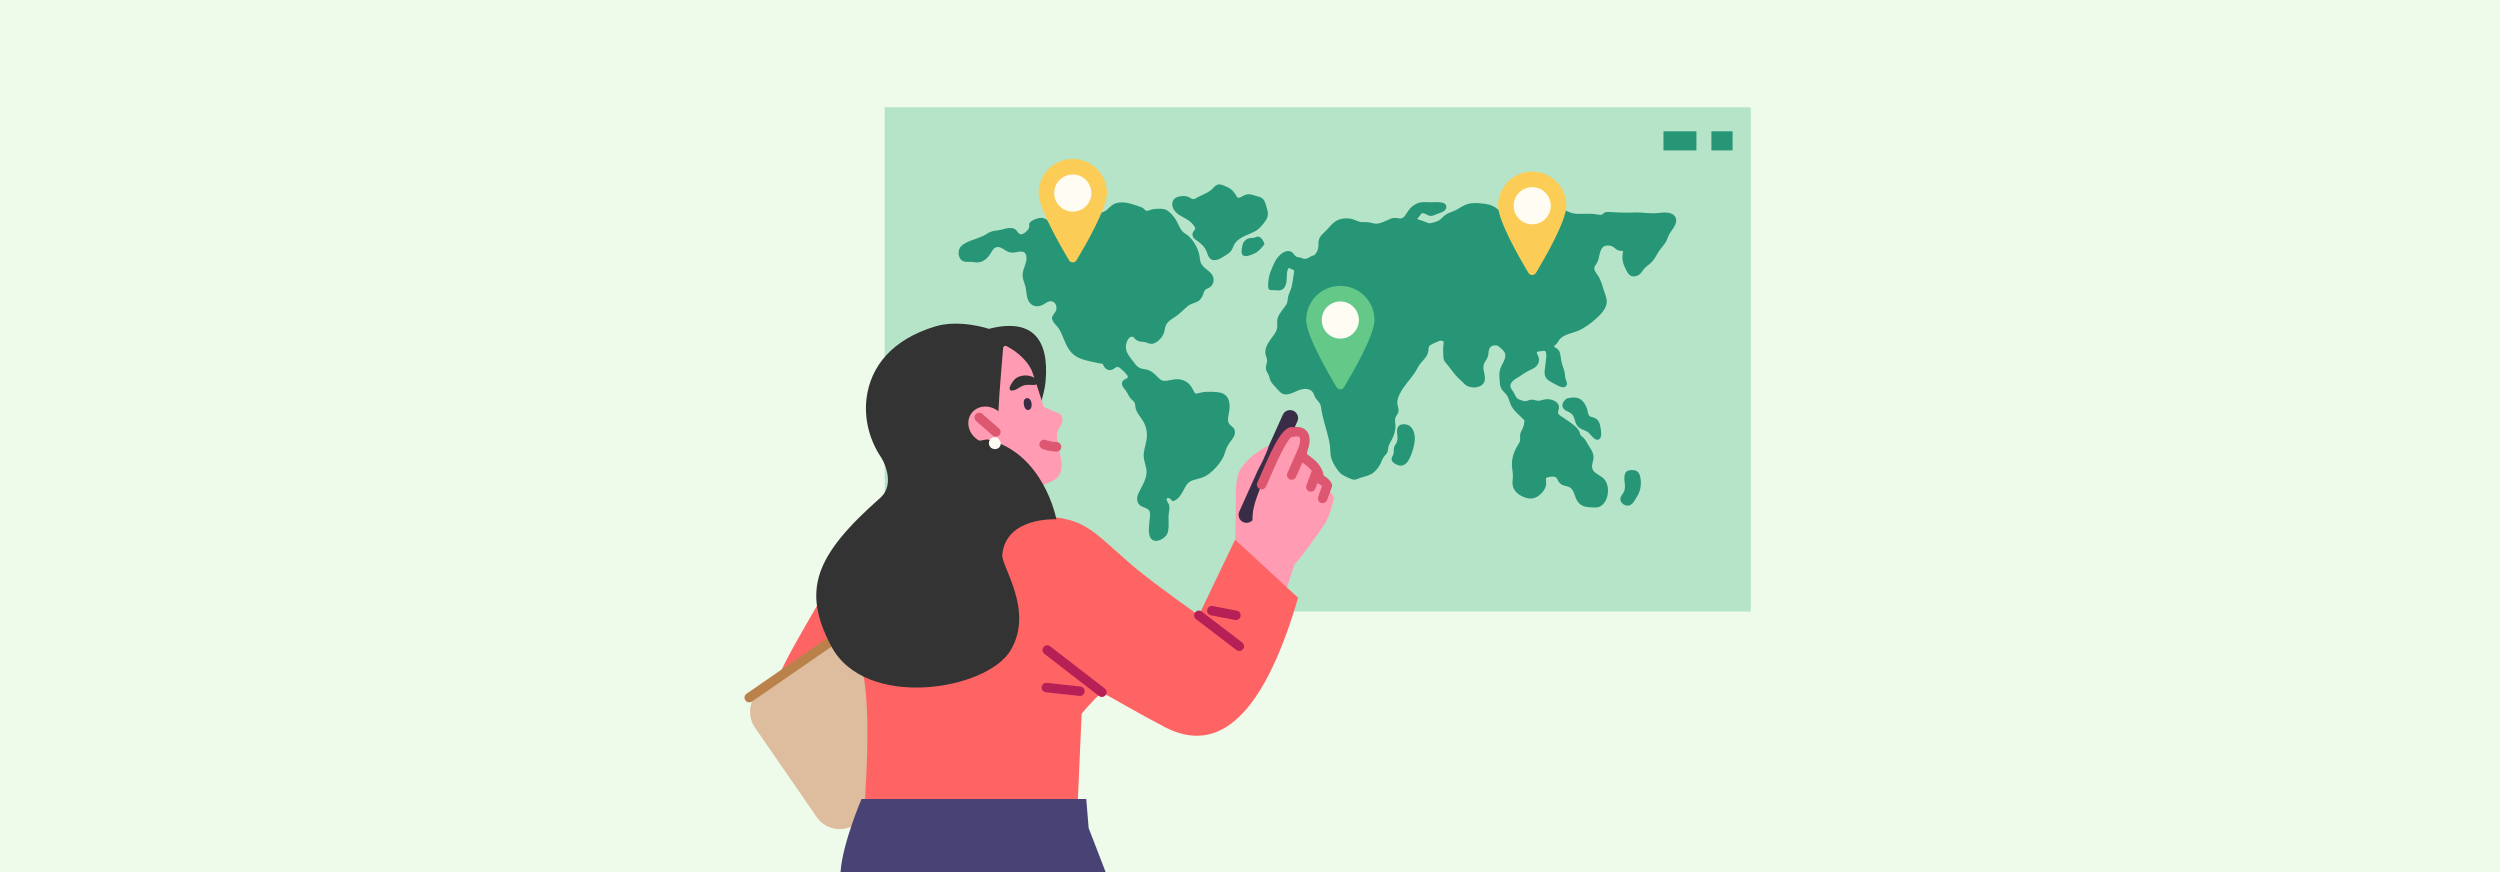 <?xml version="1.0" encoding="UTF-8"?><svg id="Layer_1" xmlns="http://www.w3.org/2000/svg" viewBox="0 0 860 300"><rect width="860" height="300" fill="#eefaea"/><g><rect x="304.324" y="36.9" width="297.939" height="173.455" fill="#b6e4c8"/><g><path d="m573.192,73.114c-1.055-.057-2.11.086-3.157.19-1.237.123-2.459.072-3.695-.042-1.408-.129-2.785-.227-4.199-.168-1.46.061-2.922.099-4.383.042-1.446-.056-2.89-.157-4.337-.215-.511-.021-1.099-.022-1.546.265-.443.286-.584.677-1.194.732-.438.04-.875-.069-1.307-.152-1.582-.302-3.207-.256-4.817-.207-1.435.043-2.944.083-4.311-.43-1.369-.514-2.837-1.204-4.105-1.936-.965-.556-1.821-1.413-2.955-1.611-1.082-.189-2.256.321-3.22.757-1.096.496-2.127,1.133-3.245,1.581-.086-.039-.186-.061-.305-.055-.474.025-.9.151-1.358.264-.636.157-1.07-.009-1.657-.231-1.01-.383-2.079-.424-3.149-.345-1.006.075-1.939.289-2.91.547-.47.125-1.041.309-1.531.188-.424-.105-.775-.447-1.11-.708-1.484-1.153-3.451-1.455-5.275-1.629-1.884-.179-3.71-.2-5.471.58-.869.385-1.67.896-2.482,1.385-.985.593-1.978.934-3.04,1.348-.909.354-1.603.894-2.282,1.584-.783.795-1.445,1.286-2.556,1.545-.5.117-1.001.288-1.503.383-.616.117-1.139-.174-1.68-.424-.671-.31-1.376-.471-2.076-.705-.195-.065-.723-.234-.727-.347-.01-.266.563-.748.717-.962.461-.639.528-1.122,1.424-.962.845.152,1.46.876,2.358.9.865.023,1.645-.437,2.43-.731,1.143-.427,3.113-.89,3.008-2.493-.082-1.26-1.674-1.446-2.642-1.495-1.363-.069-2.719.077-4.085.001-1.035-.057-2.088-.059-3.07.317-.912.35-1.779.954-2.48,1.633-.757.734-1.215,1.675-1.823,2.523-.635.884-1.262,1.267-2.345,1.071-.933-.169-1.715-.229-2.618.117-.966.37-1.886.852-2.853,1.22-1.024.39-2.033.692-3.119.398-1.117-.301-2.065-.492-3.234-.417-1.072.069-1.844-.151-2.815-.584-.791-.352-1.562-.587-2.426-.667-1.86-.172-3.7.182-5.17,1.373-.778.63-1.432,1.393-2.095,2.139-.646.727-1.369,1.354-2.04,2.052-.625.649-1.036,1.418-1.139,2.319-.123,1.073.093,2.049-.358,3.072-.281.636-.724,1.431-1.36,1.812-.145-.041-.309-.037-.477.038-.82.364-1.698,1.146-2.645,1.065-.413-.035-.815-.235-1.206-.359-.462-.146-.972-.135-1.425-.296-.654-.231-.943-.954-1.427-1.409-.55-.516-1.232-.714-1.973-.59-1.55.258-2.876,1.604-3.708,2.862-.463.7-.802,1.473-1.126,2.245-.369.879-.79,1.758-1.074,2.668-.252.805-.397,1.639-.485,2.478-.081.771-.21,1.708-.004,2.476.208.776.763.72,1.415.684.922-.05,1.868.255,2.778.025,1.866-.473,2.092-2.806,2.129-4.395.022-.965.04-1.955.397-2.852.059-.146.143-.305.295-.347.11-.031.227.008.333.049.397.153.782.336,1.151.548.123.071.251.151.316.277.08.153.05.337.019.506-.389,2.125-.495,4.585-1.362,6.555-.319.726-.637,1.439-.744,2.233-.128.947-.131,1.775-.693,2.587-.97,1.401-2.291,2.763-2.824,4.415-.255.792-.156,1.59-.154,2.405.003,1.112-.203,2.017-.834,2.94-1.009,1.478-2.204,2.773-2.881,4.457-.314.779-.475,1.6-.366,2.441.12.919.694,1.727.566,2.675-.118.875-.493,1.731-.394,2.626.092.819.736,1.446,1.013,2.204.28.767.379,1.648.85,2.324.607.87,1.429,1.651,2.124,2.455.37.428.745.86,1.2,1.196,1.85,1.368,4.157-.095,5.955-.827,1.552-.632,3.891-.925,5.012.656.465.656.51,1.443.997,2.103.517.703,1.221,1.278,1.567,2.098.264.625.277,1.323.393,1.991.463,2.672,1.328,5.318,2.012,7.943.407,1.561.815,3.13.957,4.737.094,1.063.071,2.141.279,3.188.367,1.854,1.424,3.467,2.531,4.962,1.15,1.552,2.807,2.102,4.534,2.837,1.229.523,2.071-.093,3.198-.478,1.166-.398,2.401-.607,3.499-1.188,1.433-.758,2.455-2.069,3.218-3.468.393-.721.627-1.545,1.036-2.25.394-.679,1.097-1.129,1.41-1.866.202-.476.216-1.007.297-1.519.228-1.443,1.162-2.467,1.699-3.778.428-1.046.702-2.204.782-3.334.08-1.139-.413-2.361.059-3.458.192-.447.534-.815.752-1.25.542-1.086.101-1.953-.109-3.017-.226-1.144.131-2.34.61-3.372.907-1.955,2.284-3.633,3.608-5.315.688-.874,1.372-1.754,1.979-2.687.58-.893.984-1.899,1.652-2.73,1.174-1.461,2.572-2.554,2.785-4.545.072-.674-.012-1.339.603-1.776.828-.589,1.915-.918,2.826-1.361.421-.205.575-.302,1.021-.209.242.05.513.162.76.18.01.106.019.216.019.216.017.342-.002.691-.035,1.034-.145.447-.15.913-.133,1.359.027.722.05,1.436.052,2.159.002.649.023,1.288.326,1.879.323.631.87,1.162,1.315,1.706,1.149,1.401,2.156,2.986,3.456,4.249.527.511,1.093.981,1.611,1.5.414.415.755.85,1.268,1.148,1.558.907,3.973.908,5.394-.271.83-.687,1.052-1.651.95-2.688-.164-1.663-1.021-3.354-.121-4.922.379-.658.829-1.267,1.083-1.991.228-.649.253-1.33.353-2.003.111-.745.413-1.416,1.135-1.758.537-.254,1.18-.222,1.795-.152.109.143.27.248.446.282.629.525,1.298,1.036,1.801,1.675.65.825.639,1.758.314,2.723-.375,1.108-1.067,2.081-1.468,3.181-.427,1.171-.405,2.427-.307,3.651.082,1.015.062,2.119.491,3.064.434.956,1.282,1.586,1.911,2.399.785,1.014.955,2.315,1.492,3.451.978,2.071,2.878,3.468,4.433,5.081.094.098.191.201.228.332.033.115.014.238-.004.356-.116.743-.234,1.494-.525,2.187-.272.649-.706,1.246-.871,1.937-.174.727-.045,1.512-.078,2.252-.025.557-.292.923-.586,1.373-.528.807-.981,1.658-1.349,2.549-.739,1.792-1.056,3.722-.807,5.652.125.966.279,1.924.254,2.902-.024.94-.221,1.844-.095,2.787.243,1.823,1.44,3.103,3.033,3.918,1.573.805,3.342,1.283,5.006.475,1.463-.71,2.98-2.256,3.378-3.863.169-.681.159-1.353.079-2.042-.074-.643-.109-.738.54-.948.863-.278,2.719-.602,3.226.38.36.698.618,1.287,1.234,1.814.795.679,1.6.667,2.543.951,1.844.556,2.08,2.448,2.721,3.987.644,1.546,1.716,2.615,3.383,2.961.846.176,1.715.211,2.576.242.644.023,1.275.05,1.897-.154,1.096-.359,1.929-1.24,2.431-2.256.999-2.025,1.113-4.897-.161-6.838-.956-1.457-2.7-1.904-3.855-3.128-.775-.822-.832-1.711-.565-2.769.234-.927.494-1.83.324-2.792-.18-1.022-.708-1.918-1.268-2.774-.565-.864-1.013-1.813-1.623-2.643-.317-.431-.68-.777-1.087-1.12-.288-.242-.532-.451-.627-.835-.034-.135-.062-.267-.09-.394-.103-.404-.18-.608-.322-.759-.741-1.287-2.137-2.203-3.307-3.049-.744-.537-1.508-1.045-2.274-1.55-.718-.472-1.702-.901-1.538-1.917.128-.789.483-1.393.179-2.202-.219-.584-.693-1.031-1.215-1.352-1.087-.669-2.464-.895-3.702-.611-.963.221-1.732.61-2.736.344-.807-.215-1.506-.404-2.336-.169-.702.199-1.198.567-1.944.36-.763-.211-1.978-.472-2.494-1.1-.48-.584-.731-1.417-1.155-2.053-.422-.633-1.11-1.428-1.008-2.247.191-1.532,2.107-2.387,3.234-3.12.835-.543,1.648-1.121,2.515-1.611.68-.384,1.405-.671,2.092-1.041,1.439-.773,2.296-2.173,1.891-3.823-.121-.493-1.067-1.893-.384-1.991.594-.086,1.188-.171,1.782-.257.303-.044.651-.075.881.128.133.118.198.293.246.464.265.956-.007,1.881-.068,2.841-.062.981-.19,1.897-.342,2.867-.238,1.517-.056,2.831,1.224,3.804.917.698,2.061,1.234,3.096,1.746.77.381,1.975.997,2.798.424.552-.384.585-1.087.395-1.678-.13-.404-.371-.762-.459-1.179-.109-.514-.083-1.057-.163-1.577-.165-1.066-.563-2.079-.894-3.101-.298-.921-.451-1.78-.558-2.737-.087-.78-.212-1.571-.683-2.224-.208-.288-.465-.513-.76-.708-.197-.13-.76-.328-.794-.587-.045-.359.593-.598.775-.824.611-.755.893-1.567,1.696-2.194.819-.639,1.798-1.057,2.777-1.384,1.431-.478,2.917-.821,4.234-1.583,1.363-.79,2.683-1.659,3.885-2.683,1.985-1.691,4.932-4.167,4.721-7.052-.115-1.579-.856-3.005-1.283-4.503-.443-1.551-.976-3.105-1.906-4.439-.329-.472-.708-.918-.931-1.448-.325-.772-.131-1.332.33-1.965.695-.953.984-1.895,1.208-3.05.203-1.042.485-2.273,1.277-3.047.703-.687,1.98-.669,2.865-.411.958.279,1.477,1.216,2.443,1.518.434.135.9.16,1.347.223.029.004.168.032.303.059-.288,1.22-.328,2.352-.107,3.51.212,1.111.702,2.083,1.205,3.083.38.757.827,1.564,1.643,1.914.826.354,1.913.14,2.651-.339.847-.549,1.226-1.463,1.886-2.184.753-.823,1.718-1.412,2.51-2.193.869-.857,1.431-1.935,2.024-2.987.627-1.113,1.436-2.024,2.223-3.021.732-.928,1.128-1.911,1.548-3.003.688-1.791,2.358-2.977,2.635-4.973.294-2.118-1.555-3.016-3.388-3.114Z" fill="#269676"/><path d="m486.25,148.32c-.381-.973-1.021-1.838-1.977-2.146-1.268-.408-3.051-.425-3.529,1.091-.556,1.766.563,3.524-.438,5.236-.318.544-.682.979-.784,1.619-.105.66.04,1.341-.157,1.992-.176.58-.612,1.082-.648,1.687-.056.921.82,1.62,1.661,1.999.515.233,1.071.415,1.636.377,2.058-.14,3.05-2.67,3.633-4.311.631-1.777,1.158-3.715,1.03-5.619-.04-.604-.177-1.288-.426-1.925Z" fill="#269676"/><path d="m550.727,148.147c-.124-1.087-.276-2.382-.89-3.315-.311-.474-.748-.819-1.261-1.053-.62-.283-1.528-.292-1.956-.876-.423-.577-.425-1.472-.64-2.142-.274-.848-.681-1.669-1.216-2.382-1.287-1.718-3.132-1.853-5.111-1.42-.148-.043-.317-.034-.49.055-1.228.627-2.336,2.324-1.282,3.594.492.593,1.267.872,1.933,1.21.928.472,1.407,1.049,1.724,2.042.242.759.404,1.56.802,2.26.399.7,1.039,1.152,1.751,1.501.68.333,1.447.554,2.078.978.44.295.782.749,1.143,1.136.615.658,1.653,1.958,2.686,1.427,1.002-.516.832-2.105.728-3.014Zm-1.337,1.72c.085-.099.164.304,0,0h0Z" fill="#269676"/><path d="m564.14,163.631c-.174-.602-.506-1.175-1.026-1.521-.42-.28-.932-.393-1.437-.415-.957-.042-2.157.122-2.589,1.083-.921,2.044.554,4.318-.477,6.404-.454.919-1.309,1.595-1.18,2.72.108.953.895,1.68,1.789,1.934,2.239.636,3.142-1.816,4.085-3.326,1.194-1.913,1.435-4.654.852-6.817-.005-.02-.011-.041-.017-.061Z" fill="#269676"/><path d="m424.807,148.39c-.145-1.219-.987-1.53-1.741-2.316-.887-.925-.674-2.208-.443-3.35.381-1.883.676-3.988-.254-5.771-1.044-2.001-3.346-2.083-5.341-2.174-1.213-.055-2.442-.027-3.638.202-.551.105-1.082.32-1.637.397-.626.088-.768-.232-1.042-.728-.453-.823-.817-1.616-1.453-2.323-.646-.72-1.459-1.266-2.38-1.569-.944-.311-1.987-.363-2.967-.238-1.111.142-2.208.505-3.334.5-1.244-.007-1.911-.876-2.721-1.696-.738-.747-1.525-1.473-2.5-1.894-.928-.402-1.956-.409-2.916-.706-.976-.302-1.575-.967-2.155-1.776-1.309-1.826-3.137-3.467-2.979-5.895.067-1.03.771-3.32,2.174-3.223.528.036.718.53,1.071.849.434.392.968.673,1.539.801.619.139,1.264.088,1.881.232.646.151,1.227.521,1.899.572.616.047,1.223-.182,1.759-.487,1.305-.745,2.321-1.984,2.795-3.41.28-.841.298-1.754.691-2.551.638-1.292,1.716-1.93,2.877-2.665,1.28-.81,2.39-1.857,3.488-2.892.568-.535,1.144-1.077,1.829-1.45,1.055-.575,2.337-.734,3.259-1.504.818-.682,1.216-1.732,1.55-2.744.365-1.107.88-1.096,1.819-1.597,1.02-.543,1.612-1.743,1.539-2.896-.17-2.684-3.162-3.309-4.274-5.421-.54-1.026-.422-2.309-.727-3.412-.631-2.278-1.993-4.707-3.821-6.236-.39-.326-.826-.56-1.238-.853-.547-.389-.97-.907-1.317-1.477-.615-1.01-1.019-2.134-1.642-3.14-.637-1.028-1.521-2.07-2.462-2.829-1.041-.839-2.22-.967-3.52-.912-.614.026-1.241.063-1.848.162-.672.109-1.286.444-1.954.554-.599.099-.823-.419-1.246-.761-.518-.418-1.192-.637-1.816-.846-2.409-.807-5.221-1.812-7.759-.993-1.262.407-2.054,1.298-2.992,2.174-1.136,1.062-2.635,1.149-3.981,1.811-1.194.587-2.227,2.201-3.686,2.012-.707-.091-1.335-.501-1.993-.748-.657-.245-1.367-.333-2.063-.39-1.365-.11-2.894-.075-4.039.772-.864.639-1.312,1.597-1.906,2.454-.79-.623-1.674-1.121-2.404-1.825-.8-.77-1.652-1.312-2.806-1.23-1.081.076-2.26.507-3.158,1.114-.326.22-.63.487-.74.879-.101.361.024.72-.017,1.084-.125,1.103-2.421,3.254-3.51,2.325-.623-.532-.843-1.321-1.636-1.676-1.124-.503-2.542-.169-3.679.11-.67.165-1.334.356-2.017.459-.636.097-1.285.139-1.909.305-1.215.323-2.169,1.204-3.304,1.706-2.292,1.013-4.838,1.486-6.898,2.988-1.374,1.001-1.721,2.953-.955,4.456.382.749,1.055,1.249,1.892,1.344.629.072,1.262.007,1.893.019.712.014,1.402.207,2.113.211,2.223.013,3.755-1.5,4.817-3.277.409-.684.838-1.525,1.606-1.865.919-.407,1.857.011,2.632.515.785.51,1.539,1.05,2.486,1.2.989.157,1.969-.131,2.945-.259.934-.123,1.877-.13,2.3.852.587,1.364.1,2.893-.379,4.209-.456,1.252-.851,2.403-.635,3.75.185,1.159.716,2.225.976,3.365.403,1.765.202,3.772,1.357,5.288,1.254,1.646,3.244,1.597,4.885.62.718-.427,1.484-1.066,2.362-1.059.964.007,1.727.707,1.953,1.615.239.962-.082,1.87-.702,2.608-.663.789-1.037,1.526-.515,2.528.571,1.095,1.627,1.849,2.253,2.915.744,1.268,1.248,2.652,1.813,4.005.937,2.243,2.051,4.257,4.24,5.469,1.871,1.036,4.005,1.44,6.074,1.875.508.107,1.015.22,1.52.339.372.087.915.097,1.333.235.483,1.412,1.648,2.566,3.227,1.951.565-.22,1.111-.855,1.704-.938.566-.079,1.229.598,1.621.939.503.438.99.905,1.421,1.416.25.296.809.866.574,1.291-.191.344-.81.498-1.126.705-.457.299-.798.705-.849,1.265-.062.693.337,1.256.749,1.77.553.688.991,1.301,1.38,2.1.367.751.779,1.349,1.403,1.904.352.313.689.595.863,1.049.202.525.176,1.118.29,1.664.366,1.751,1.733,3.078,2.616,4.573,1.119,1.894,1.531,4.242,1.17,6.403-.339,2.025-1.188,4.014-.952,6.099.223,1.972,1.183,3.759.891,5.783-.295,2.037-1.353,3.87-2.31,5.655-.684,1.277-1.296,2.89-.502,4.268.777,1.35,2.295,1.312,3.421,2.146.938.694.655,2.126.558,3.121-.13,1.333-.323,2.668-.311,4.01.009,1.012.106,2.215.82,3.001,1.053,1.159,2.785.659,3.922-.095.596-.395,1.188-.908,1.513-1.558.414-.825.496-1.84.537-2.748.049-1.117-.055-2.233-.029-3.35.027-1.186.428-2.362.279-3.552-.107-.854-.763-1.395-.954-2.189-.102-.422.265-.61.711-.554.452.057.796.539,1.096.841.155.156.436.256.652.172,1.813-.706,2.683-2.445,3.552-4.067.414-.772.831-1.604,1.492-2.197.81-.728,1.911-1.008,2.938-1.278,1.04-.274,2.091-.537,3.031-1.078,1.072-.616,2.039-1.436,2.909-2.308.865-.867,1.652-1.821,2.342-2.832.755-1.106,1.176-2.269,1.568-3.539.419-1.36,1.105-2.396,1.957-3.516.696-.915,1.401-1.935,1.257-3.144Z" fill="#269676"/><path d="m435.863,71.872c-.398-1.297-.599-2.974-1.84-3.773-.664-.428-1.553-.551-2.295-.802-.875-.296-1.837-.602-2.771-.429-.721.134-1.359.552-2.013.861-.27.128-.611.311-.919.299-.403-.015-.55-.357-.73-.676-.838-1.484-1.721-2.41-3.305-3.092-.759-.326-1.53-.736-2.365-.818-.98-.096-1.631.508-2.244,1.193-1.503,1.681-3.615,2.228-5.523,3.293-.439.245-.905.623-1.438.574-.485-.045-.926-.425-1.349-.636-.811-.405-1.714-.5-2.612-.413-1.532.149-3.073.826-3.201,2.549-.06.803.217,1.607.665,2.276,1.068,1.592,2.872,2.281,4.453,3.23.742.446,1.403.996,1.952,1.667.28.343.708.824.792,1.273.088.473-.204.672-.469,1.009-.401.509-.556,1.105-.363,1.739.239.789.959,1.227,1.592,1.673,1.372.966,2.667,2.217,3.242,3.815.412,1.143.878,2.654,2.292,2.809,1.536.168,3.061-.966,4.288-1.734.575-.36,1.16-.72,1.607-1.239.473-.549.737-1.198,1.019-1.857.638-1.49,1.685-2.361,3.103-3.117,1.347-.718,2.799-1.204,4.156-1.899,1.557-.797,2.633-2.146,3.642-3.535,1.016-1.399,1.138-2.595.634-4.239Z" fill="#269676"/><path d="m434.916,83.678c-.36-.899-1.176-2.406-2.352-2.288-.336.034-.632.225-.953.332-.442.148-.92.131-1.386.156-.828.045-1.452.405-2.039.974-.496.481-.702,1.118-.841,1.776-.195.921-.661,2.921.542,3.373,1.034.389,2.546-.342,3.486-.732,1.49-.618,2.343-1.738,3.37-2.94.144-.169.263-.424.172-.652Z" fill="#269676"/></g><g><path d="m380.791,66.418c0,5.152-7.405,18.017-10.459,23.104-.586.976-2.001.976-2.587,0-3.054-5.087-10.459-17.952-10.459-23.104,0-6.49,5.262-11.752,11.753-11.752s11.752,5.262,11.752,11.752Z" fill="#fccd56"/><path d="m375.428,66.418c0,3.529-2.861,6.39-6.389,6.39s-6.39-2.861-6.39-6.39,2.861-6.389,6.39-6.389,6.389,2.861,6.389,6.389Z" fill="#fffdf3"/></g><g><path d="m472.818,110.089c0,5.152-7.405,18.017-10.459,23.104-.586.976-2.0.976-2.586,0-3.054-5.087-10.459-17.952-10.459-23.104,0-6.491,5.262-11.752,11.752-11.752s11.752,5.261,11.752,11.752Z" fill="#64c888"/><path d="m467.455,110.089c0,3.529-2.86,6.389-6.389,6.389s-6.389-2.861-6.389-6.389,2.861-6.39,6.389-6.39,6.389,2.861,6.389,6.39Z" fill="#fffdf3"/></g><g><path d="m538.832,70.775c0,5.152-7.405,18.017-10.459,23.104-.586.976-2.0.976-2.586,0-3.054-5.087-10.459-17.952-10.459-23.104,0-6.49,5.262-11.752,11.752-11.752s11.752,5.262,11.752,11.752Z" fill="#fccd56"/><path d="m533.47,70.775c0,3.529-2.861,6.39-6.39,6.39s-6.389-2.861-6.389-6.39,2.861-6.389,6.389-6.389,6.39,2.861,6.39,6.389Z" fill="#fffdf3"/></g><path d="m309.217,181.211c-4.98,2.853-19.688,12.38-28.423,27.586-10.89,18.957-21.108,35.284-13.76,42.498,6.171,6.058,45.53,30.221,45.53,30.221l6.962-62.394-10.309-37.911Z" fill="#ff6464"/><path d="m259.729,250.323l21.21,30.735c3.011,4.363,9.045,5.47,13.409,2.459l47.626-32.867c4.363-3.011,5.469-9.044,2.459-13.408l-21.211-30.735c-3.011-4.364-9.045-5.47-13.408-2.458l-47.626,32.867c-4.363,3.011-5.47,9.045-2.459,13.408Z" fill="#ddbd9e"/><path d="m347.506,243.326c-.519,0-1.029-.246-1.346-.706l-27.354-39.637c-.392-.567-.984-.949-1.67-1.074-.686-.127-1.376.02-1.943.412l-56.529,39.01c-.742.513-1.76.327-2.272-.416-.512-.742-.326-1.76.416-2.272l56.529-39.011c1.286-.887,2.844-1.219,4.388-.937,1.544.283,2.883,1.147,3.77,2.433l27.354,39.637c.512.742.326,1.76-.417,2.272-.283.196-.606.289-.926.289Z" fill="#ba824a"/><g><g><path d="m453.771,164.684c.068-2.229-1.33-4.089-2.941-5.48-.777-.67-1.647-1.216-2.441-1.861-.954-.776-.112-2.904.193-3.991.961-3.425-.431-5.045-2.896-4.837,0,0-3.312.31-3.657.681-3.665,3.928-3.683,3.507-4.317,3.552,0,0-7.104,2.494-11.042,8.794-1.93,3.087-1.539,9.328-1.559,12.875-.011,1.968-.233,13.574-.233,13.574l-14.213,32.983,24.963,2.73,9.683-29.616c1.718-1.338,8.934-11.695,10.161-13.488,1.255-1.834,2.409-4.886,3.346-8.866.522-2.221-5.115-4.742-5.044-7.05Z" fill="#ff9cb4"/><path d="m454.977,173.085c-.187 0-.377-.032-.562-.1-.847-.31-1.282-1.249-.971-2.096l1.335-3.643c-.655-.695-1.534-1.016-1.545-1.02-.667-.239-1.117-.884-1.095-1.592.042-1.385-.757-2.796-2.376-4.194-.396-.342-.819-.646-1.24-.952-.393-.285-.786-.572-1.164-.878-1.68-1.366-.933-3.794-.486-5.245l.137-.455c.386-1.375.258-2.187.009-2.488-.256-.31-.86-.309-1.196-.28-1.183.111-2.49.306-2.92.433-.613.389-1.434.332-1.989-.186-.66-.615-.695-1.649-.08-2.309.343-.368.77-.825,4.7-1.193,1.695-.142,3.113.374,4.005,1.453.731.885,1.432,2.549.617,5.452l-.16.533c-.136.443-.44,1.429-.419,1.874.282.222.574.433.865.644.496.359.991.721,1.456,1.123,1.996,1.722,3.17,3.656,3.447,5.648.829.459,1.957,1.275,2.691,2.579.234.416.275.915.11,1.363l-1.633,4.457c-.243.662-.868,1.072-1.534,1.072Z" fill="#dd5771"/><path d="m426.306,175.98l6.428-14.291c3.151-5.833,3.695-8.215,3.695-8.215l4.852-10.786c.623-1.385,2.251-2.003,3.637-1.38,1.385.623,2.003,2.251,1.38,3.637l-1.624,3.61c-3.257-.766-7.713,12.144-8.967,14.52-1.285,2.433-2.284,4.999-3.231,7.578-.992,2.701-1.701,5.417-1.605,8.282-.777.875-2.061,1.187-3.185.681-1.385-.623-2.003-2.251-1.38-3.636Z" fill="#392c47"/><path d="m434.002,168.351c-.257,0-.518-.061-.761-.189-.798-.421-1.103-1.409-.682-2.208.226-.428.708-1.552,1.264-2.854,4.841-11.314,7.908-16.915,11.224-16.136.878.206,1.423,1.086,1.216,1.964-.191.811-.956,1.341-1.764,1.25-1.332.64-3.912,5.418-7.673,14.206-.633,1.48-1.091,2.549-1.379,3.095-.293.554-.86.871-1.446.871Z" fill="#dd5771"/></g><path d="m444.345,165.053c-.22,0-.443-.044-.657-.139-.826-.363-1.201-1.327-.837-2.153l3.647-8.29c.363-.825,1.328-1.201,2.153-.837.826.363,1.201,1.327.837,2.153l-3.647,8.29c-.269.611-.868.976-1.496.976Z" fill="#dd5771"/><path d="m450.947,169.166c-.186,0-.376-.032-.562-.1-.847-.31-1.282-1.248-.972-2.095l1.633-4.457c.31-.847,1.249-1.282,2.096-.972.847.31,1.282,1.249.971,2.096l-1.633,4.457c-.242.662-.868,1.072-1.534,1.072Z" fill="#dd5771"/></g><path d="m359.694,131.058c-1.258,14.527-18.18,40.434-32.729,39.456-20.758-1.397-30.698-19.022-28.877-33.489,1.368-10.871,8.631-20.192,23.631-24.735,8.454-2.561,18.471.829,18.471.829,14.777-3.807,20.761,3.412,19.503,17.939Z" fill="#333"/><path d="m317.265,169.028c13.983-2.588,25.67-11.79,26.296-29.355.153-4.288,1.275-16.527,1.512-19.961.039-.563.639-.905,1.143-.649,2.054,1.042,6.558,3.762,8.739,8.457.423.91,4.105,12.482,4.105,12.482,5.761,2.577,5.696,2.062,6.242,3.21.549,1.154-.188,3.123-.99,4.171-.881,1.151-.753,2.419-.576,3.858.531,4.317,2.905,9.912.076,13.002-1.688,1.844-9.258,4.06-13.289,4.977-1.885.429-2.413,14.249-2.125,16.161l-.567.095-34.159-1.049,3.593-15.399Z" fill="#ff9cb4"/><path d="m356.672,130.56c-1.824-1.68-4.977-1.841-7.039-.566-1.131.7-4.066,4.979-.941,4.28,1.428-.32,2.389-1.506,3.866-1.772.819-.147,1.658-.133,2.49-.086.383.022.775.05,1.146-.049.838-.223,1.153-1.187.479-1.808Z" fill="#333"/><path d="m336.837,167.217c-.503-.838.139-1.896,1.115-1.837l11.666,5.278c-.993,3.179-1.357,10.727-1.284,13.704-.052.358-.099.71-.141,1.054l-.361.06-6.595-.203-10.929-3.437,6.529-14.62Z" fill="#dd5771"/><path d="m353.651,141.065c.31,0,.599-.154.835-.447.35-.432.417-1.027.411-1.45-.012-.86-.439-2.224-1.533-2.224-.811.069-1.219.63-1.213,1.506.003.535.093,1.064.267,1.57.207.606.726,1.045,1.233,1.045Z" fill="#392c47"/><path d="m363.437,155.339c-.099,0-2.455-.011-4.836-.918-.843-.322-1.266-1.266-.944-2.109.322-.843,1.266-1.265,2.109-.944,1.8.687,3.656.704,3.675.704.9.005,1.63.737,1.628,1.638-.003.9-.731,1.629-1.632,1.629Z" fill="#dd5771"/><path d="m426.669,232.25c-.077-.002-3.105-.142-3.105-.142-.901-.042-1.598-.807-1.556-1.708.042-.901.802-1.599,1.708-1.555l3.027.14c.901.042,1.598.807,1.556,1.708-.041.875-.764,1.558-1.631,1.558Z" fill="#484275"/><path d="m313.002,180.25l35.308-2.737c24.405-.41,24.386,2.303,40.408,16.321,6.887,6.026,23.677,17.84,23.677,17.84l12.481-26.03,21.665,19.99c-13.017,44.572-29.353,52.973-45.688,44.572-6.736-3.464-21.826-12.082-21.826-12.082,0,0-4.376,4.105-6.947,7.435l-1.443,33.138h-73.372s3.013-35.352-.853-49.092c-4.756-16.901-7.111-45.023,16.591-49.355Z" fill="#ff6464"/><path d="m379.025,239.758c-.349,0-.7-.112-.998-.342l-18.766-14.504c-.714-.552-.845-1.577-.293-2.291.552-.714,1.577-.846,2.291-.294l18.766,14.504c.714.552.845,1.577.293,2.291-.322.416-.805.635-1.294.635Z" fill="#b72056"/><path d="m371.498,239.417c-.179-.01-11.73-1.27-11.73-1.27-.897-.098-1.544-.904-1.447-1.801.098-.897.906-1.542,1.801-1.447l11.551,1.26c.897.098,1.544.904,1.446,1.801-.091.837-.799,1.456-1.622,1.456Z" fill="#b72056"/><path d="m426.322,223.942c-.346,0-.694-.109-.99-.335l-13.929-10.634c-.717-.548-.854-1.573-.307-2.29s1.573-.854,2.29-.307l13.929,10.635c.717.547.854,1.572.307,2.289-.322.421-.808.642-1.3.642Z" fill="#b72056"/><path d="m289.145,300h91.196l-5.851-15.145-.82-9.99h-77.312s-6.586,15.402-7.213,25.135Z" fill="#484275"/><path d="m344.978,150.119c-1.983,2.696-6.007,3.105-8.987.913-2.98-2.192-3.788-6.155-1.805-8.851,1.984-2.696,6.007-3.105,8.987-.913,2.98,2.192,3.788,6.155,1.805,8.851Z" fill="#ff9cb4"/><path d="m342.579,150.232c-.382,0-.765-.133-1.074-.404l-5.712-4.992c-.679-.594-.749-1.626-.155-2.305.594-.679,1.626-.749,2.305-.155l5.712,4.992c.679.594.748,1.626.154,2.305-.323.369-.775.558-1.23.558Z" fill="#dd5771"/><path d="m344.789,190.814c1.302-13.183,18.606-12.166,18.606-12.166,0,0-4.21-22.837-23.812-27.504l-36.231,6.55s5.099,8.58-.567,13.589c-22.445,19.843-27.014,31.706-16.86,50.967,11.666,22.13,53.526,15.236,61.719,1.484,8.193-13.752-3.251-28.91-2.855-32.92Z" fill="#333"/><path d="m343.449,150.957c-.121-.291-.356-.533-.67-.582-.895-.142-1.776.138-2.288.928-.438.676-.42,1.621.023,2.289.921,1.386,3.326,1.16,3.705-.571.169-.771-.144-1.59-.769-2.064Z" fill="#fffdf3"/><path d="m425.156,213.308c-.103,0-.208-.01-.313-.03l-8.273-1.606c-.886-.172-1.464-1.029-1.292-1.915.172-.885,1.029-1.464,1.915-1.292l8.273,1.606c.885.172,1.464,1.029,1.292,1.915-.151.781-.835,1.323-1.602,1.323Z" fill="#b72056"/><rect x="588.726" y="45.17" width="7.287" height="6.573" transform="translate(1184.74 96.912) rotate(180)" fill="#269676"/><rect x="572.235" y="45.17" width="11.336" height="6.573" transform="translate(1155.807 96.912) rotate(180)" fill="#269676"/></g></svg>